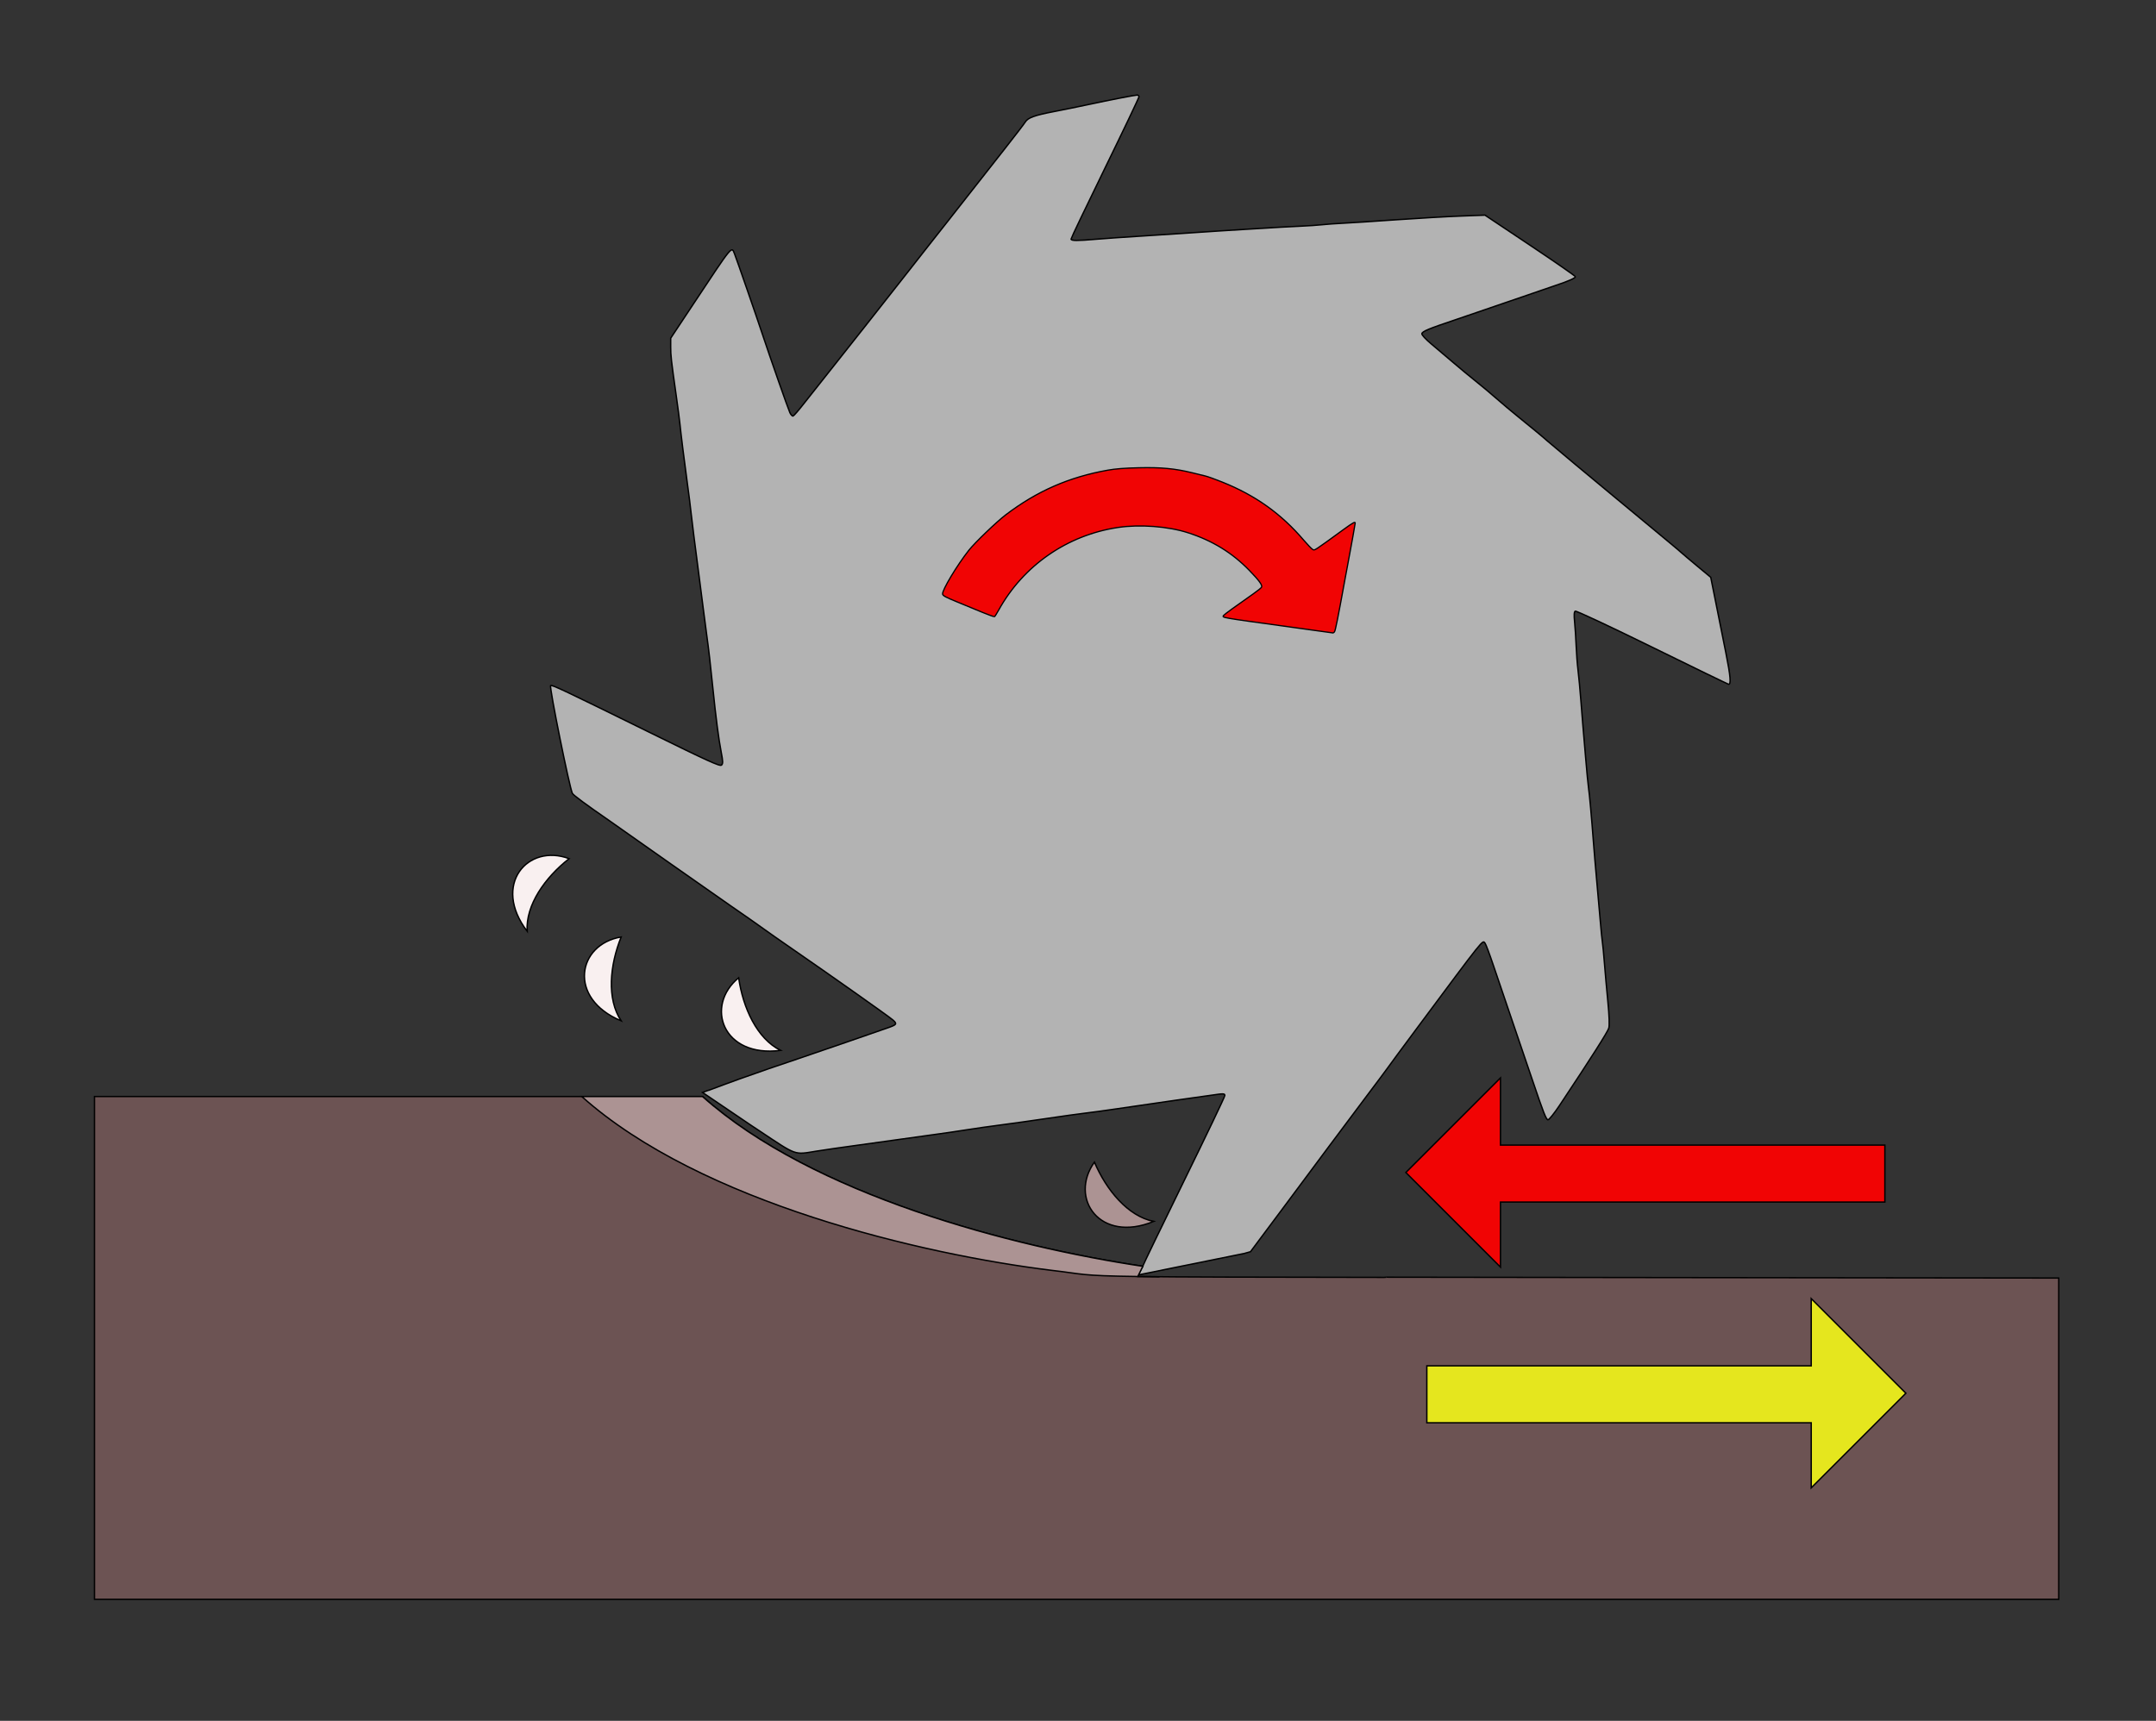 <?xml version="1.0" encoding="UTF-8" standalone="no"?>
<svg
   xmlns:dc="http://purl.org/dc/elements/1.1/"
   xmlns:cc="http://creativecommons.org/ns#"
   xmlns:rdf="http://www.w3.org/1999/02/22-rdf-syntax-ns#"
   xmlns:svg="http://www.w3.org/2000/svg"
   xmlns="http://www.w3.org/2000/svg"
   xmlns:sodipodi="http://sodipodi.sourceforge.net/DTD/sodipodi-0.dtd"
   xmlns:inkscape="http://www.inkscape.org/namespaces/inkscape"
   viewBox="0 0 1552 1239"
   height="1239"
   width="1552"
   id="svg2"
   version="1.1"
   sodipodi:docname="Fresado_en_oposición_4.svg"
   inkscape:version="0.92.3 (2405546, 2018-03-11)">
  <rect x="0" y="0" width="1552" height="1239" fill="#333333" stroke="none"/>
  <sodipodi:namedview
     pagecolor="#ffffff"
     bordercolor="#666666"
     borderopacity="1"
     objecttolerance="10"
     gridtolerance="10"
     guidetolerance="10"
     inkscape:pageopacity="0"
     inkscape:pageshadow="2"
     inkscape:window-width="1552"
     inkscape:window-height="1013"
     id="namedview897"
     showgrid="false"
     inkscape:snap-center="true"
     inkscape:snap-object-midpoints="true"
     inkscape:zoom="0.4082266"
     inkscape:cx="745.4848"
     inkscape:cy="-54.688097"
     inkscape:window-x="0"
     inkscape:window-y="0"
     inkscape:window-maximized="0"
     inkscape:current-layer="svg2"
     inkscape:object-paths="true"
     inkscape:snap-intersection-paths="true"
     inkscape:snap-smooth-nodes="true" />
  <defs
     id="defs6" />
  <path
     inkscape:connector-curvature="0"
     style="opacity:1;vector-effect:none;fill:#6c5353;fill-opacity:1;stroke:#000000;stroke-width:1;stroke-linecap:butt;stroke-linejoin:miter;stroke-miterlimit:4;stroke-dasharray:none;stroke-dashoffset:0;stroke-opacity:1"
     d="M 68,789.485 V 970.5 1151.516 H 708.678 1482 v -115.664 -115.664 l -284.822,-0.338 c -89.219,-0.106 -152.535,-0.164 -199.027,-0.266 10e-4,8.7e-4 0.003,0.001 0.004,0.002 l -1.768,0.133 c -97.008,-0.118 -148.286,-0.238 -177.371,-0.631 l 3.684,-7.344 c 0.002,-0.003 0.004,-0.007 0.006,-0.01 -94.107,-14.077 -237.536,-51.189 -316.996,-122.25 H 189.357 Z"
     id="path861-3" />
  <path
     id="path1056"
     d="m 379.494,670.511 c -25.531,-33.455 0.329,-63.479 30.188,-52.286 -17.277,13.538 -31.406,33.396 -30.188,52.286 z"
     style="opacity:1;vector-effect:none;fill:#f9f0f0;fill-opacity:1;stroke:#000000;stroke-width:1;stroke-linecap:butt;stroke-linejoin:miter;stroke-miterlimit:4;stroke-dasharray:none;stroke-dashoffset:0;stroke-opacity:1"
     inkscape:connector-curvature="0" />
  <path
     id="path1054"
     d="m 447.135,735 c -38.838,-16.207 -31.454,-55.139 0,-60.375 -8.194,20.363 -10.5,44.625 0,60.375 z"
     style="opacity:1;vector-effect:none;fill:#f9f0f0;fill-opacity:1;stroke:#000000;stroke-width:1;stroke-linecap:butt;stroke-linejoin:miter;stroke-miterlimit:4;stroke-dasharray:none;stroke-dashoffset:0;stroke-opacity:1"
     inkscape:connector-curvature="0" />
  <path
     style="opacity:1;vector-effect:none;fill:#f9f0f0;fill-opacity:1;stroke:#000000;stroke-width:1;stroke-linecap:butt;stroke-linejoin:miter;stroke-miterlimit:4;stroke-dasharray:none;stroke-dashoffset:0;stroke-opacity:1"
     d="m 561.915,756.277 c -41.738,5.383 -54.81,-32.024 -30.188,-52.286 3.086,21.732 13.219,43.896 30.188,52.286 z"
     id="use1007"
     inkscape:connector-curvature="0" />
  <path
     id="path1058"
     d="m 1080.124,776.068 v 48.384 h 276.701 v 41.01 h -276.701 v 46.862 l -68.128,-68.128 z"
     style="color:#000000;font-style:normal;font-variant:normal;font-weight:normal;font-stretch:normal;font-size:medium;line-height:normal;font-family:sans-serif;font-variant-ligatures:normal;font-variant-position:normal;font-variant-caps:normal;font-variant-numeric:normal;font-variant-alternates:normal;font-feature-settings:normal;text-indent:0;text-align:start;text-decoration:none;text-decoration-line:none;text-decoration-style:solid;text-decoration-color:#000000;letter-spacing:normal;word-spacing:normal;text-transform:none;writing-mode:lr-tb;direction:ltr;text-orientation:mixed;dominant-baseline:auto;baseline-shift:baseline;text-anchor:start;white-space:normal;shape-padding:0;clip-rule:nonzero;display:inline;overflow:visible;visibility:visible;opacity:1;isolation:auto;mix-blend-mode:normal;color-interpolation:sRGB;color-interpolation-filters:linearRGB;solid-color:#000000;solid-opacity:1;vector-effect:none;fill:#f10404;fill-opacity:1;fill-rule:nonzero;stroke:#000000;stroke-width:1;stroke-linecap:butt;stroke-linejoin:miter;stroke-miterlimit:4;stroke-dasharray:none;stroke-dashoffset:0;stroke-opacity:1;color-rendering:auto;image-rendering:auto;shape-rendering:auto;text-rendering:auto;enable-background:accumulate"
     inkscape:connector-curvature="0" />
  <path
     style="color:#000000;font-style:normal;font-variant:normal;font-weight:normal;font-stretch:normal;font-size:medium;line-height:normal;font-family:sans-serif;font-variant-ligatures:normal;font-variant-position:normal;font-variant-caps:normal;font-variant-numeric:normal;font-variant-alternates:normal;font-feature-settings:normal;text-indent:0;text-align:start;text-decoration:none;text-decoration-line:none;text-decoration-style:solid;text-decoration-color:#000000;letter-spacing:normal;word-spacing:normal;text-transform:none;writing-mode:lr-tb;direction:ltr;text-orientation:mixed;dominant-baseline:auto;baseline-shift:baseline;text-anchor:start;white-space:normal;shape-padding:0;clip-rule:nonzero;display:inline;overflow:visible;visibility:visible;opacity:1;isolation:auto;mix-blend-mode:normal;color-interpolation:sRGB;color-interpolation-filters:linearRGB;solid-color:#000000;solid-opacity:1;vector-effect:none;fill:#e5e61e;fill-opacity:1;fill-rule:nonzero;stroke:#000000;stroke-width:1;stroke-linecap:butt;stroke-linejoin:miter;stroke-miterlimit:4;stroke-dasharray:none;stroke-dashoffset:0;stroke-opacity:1;color-rendering:auto;image-rendering:auto;shape-rendering:auto;text-rendering:auto;enable-background:accumulate"
     d="m 1303.816,935.002 v 48.384 h -276.701 v 41.01 h 276.701 v 46.863 l 68.128,-68.129 z"
     id="path1068"
     inkscape:connector-curvature="0" />
  <path
     id="path908"
     d="m 818.634,68.452 c 0.686,-0.002 1.247,0.556 1.247,1.241 0,0.685 -10.996,23.765 -24.435,51.287 -13.439,27.522 -24.435,50.523 -24.435,51.114 0,1.322 4.152,1.352 18.398,0.131 6.063,-0.52 19.102,-1.436 28.975,-2.034 9.874,-0.598 27.601,-1.757 39.395,-2.577 11.794,-0.82 29.97,-1.986 40.392,-2.591 10.422,-0.605 21.193,-1.258 23.936,-1.451 2.743,-0.193 9.25,-0.527 14.461,-0.742 5.211,-0.215 11.943,-0.673 14.96,-1.017 3.017,-0.344 9.749,-0.829 14.96,-1.079 5.211,-0.25 22.49,-1.37 38.397,-2.487 15.908,-1.118 36.833,-2.324 46.503,-2.682 l 17.582,-0.653 32.534,21.721 c 17.895,11.946 32.536,22.106 32.536,22.578 0,1.03 -4.993,3.231 -14.461,6.374 -3.84,1.275 -18.201,6.205 -31.915,10.955 -13.713,4.75 -31.441,10.816 -39.395,13.482 -19.874,6.659 -24.386,8.527 -24.733,10.238 -0.167,0.825 2.792,4.05 6.73,7.334 3.866,3.224 10.956,9.233 15.757,13.355 4.8,4.122 12.095,10.169 16.209,13.437 4.114,3.268 10.846,8.901 14.96,12.519 4.114,3.618 11.295,9.65 15.957,13.402 9.145,7.359 18.651,15.245 20.722,17.19 1.369,1.287 37.123,31.13 48.211,40.242 3.63,2.983 12.157,10.053 18.949,15.71 6.792,5.657 15.716,13.061 19.83,16.454 4.114,3.393 8.378,6.996 9.475,8.006 1.097,1.01 6.303,5.413 11.569,9.784 l 9.574,7.949 3.637,18.141 c 2.001,9.978 5.236,26.142 7.19,35.92 3.464,17.333 3.97,23.3 1.94,22.929 -0.548,-0.1 -25.335,-12.138 -55.081,-26.751 -29.899,-14.688 -54.599,-26.25 -55.235,-25.857 -0.808,0.499 -0.939,2.828 -0.438,7.801 0.392,3.899 0.891,11.578 1.11,17.064 0.219,5.485 0.84,13.564 1.379,17.952 0.54,4.388 1.447,14.038 2.016,21.443 0.57,7.405 1.237,15.708 1.482,18.451 0.245,2.743 1.125,13.065 1.954,22.939 0.829,9.874 1.756,19.523 2.061,21.443 0.63,3.964 2.259,21.909 3.53,38.896 0.472,6.308 1.537,18.875 2.367,27.925 0.83,9.051 1.981,22.066 2.556,28.923 0.575,6.857 1.272,13.842 1.552,15.523 0.28,1.681 0.93,8.413 1.443,14.96 0.514,6.547 1.634,19.085 2.487,27.861 0.994,10.215 1.232,17.066 0.666,19.037 -0.782,2.72 -12.804,21.599 -35.365,55.535 -3.928,5.909 -7.725,10.621 -8.438,10.472 -1.362,-0.285 -3.206,-5.005 -11.208,-28.695 -2.687,-7.954 -8.954,-26.355 -13.93,-40.891 -4.975,-14.536 -11.304,-33.151 -14.062,-41.366 -2.758,-8.216 -5.496,-15.52 -6.087,-16.232 -1.898,-2.287 0.392,-5.152 -49.251,61.588 -10.405,13.988 -19.576,26.413 -20.383,27.612 -0.807,1.199 -8.678,11.745 -17.49,23.437 -8.813,11.692 -20.169,26.868 -25.237,33.724 -5.068,6.857 -19.848,26.715 -32.846,44.13 l -23.632,31.665 -4.987,1.412 c -0.11,0.031 -0.479,0.112 -0.631,0.152 8e-5,-2e-4 0.031,-0.074 0.031,-0.074 l -75.104,15.217 2.355,-4.897 c 0.603,-0.724 1.042,-1.478 1.042,-1.854 0,-0.481 13.24,-27.88 29.421,-60.886 16.182,-33.006 29.421,-60.694 29.421,-61.527 0,-0.768 -0.35,-1.122 -1.551,-1.159 -0.72,-0.022 -1.746,0.069 -3.187,0.255 -7.304,0.943 -49.772,7.043 -74.551,10.706 -7.679,1.135 -17.329,2.449 -21.443,2.922 -4.114,0.472 -16.456,2.192 -27.427,3.82 -10.971,1.628 -25.781,3.708 -32.912,4.622 -7.131,0.914 -18.351,2.515 -24.933,3.559 -6.582,1.044 -17.129,2.584 -23.437,3.424 -6.308,0.84 -16.182,2.213 -21.941,3.05 -5.76,0.838 -20.121,2.835 -31.915,4.437 -11.794,1.602 -25.706,3.607 -30.917,4.457 -16.009,2.612 -13.563,3.495 -41.099,-14.839 -2.043,-1.36 -3.496,-2.308 -5.439,-3.596 l -35.259,-23.868 4.215,-1.535 h 0.288 l 11.097,-4.145 11.473,-4.176 c 12.518,-4.473 29.151,-10.22 42.256,-14.576 5.485,-1.823 20.969,-7.131 34.408,-11.797 13.439,-4.665 26.679,-9.258 29.421,-10.207 6.774,-2.344 7.125,-2.871 3.841,-5.774 -2.79,-2.467 -44.632,-32.023 -73.156,-51.676 -7.954,-5.48 -16.93,-11.764 -19.947,-13.963 -3.017,-2.198 -7.056,-5.063 -8.976,-6.366 -1.92,-1.303 -8.502,-5.871 -14.629,-10.151 -17.533,-12.247 -38.308,-26.79 -43.217,-30.253 -26.008,-18.35 -40.141,-28.295 -43.883,-30.877 -17.281,-11.924 -26.126,-18.458 -26.862,-19.843 -2.046,-3.854 -16.726,-76.537 -15.671,-77.592 0.799,-0.799 9.285,3.215 70.938,33.559 42.033,20.688 51.015,24.771 52.103,23.683 1.088,-1.088 1.047,-2.682 -0.232,-9.239 -1.789,-9.174 -3.901,-25.384 -6.013,-46.16 -1.745,-17.161 -2.983,-27.914 -4.328,-37.56 -0.535,-3.84 -1.682,-12.591 -2.55,-19.448 -0.868,-6.857 -2.024,-15.833 -2.567,-19.947 -3.192,-24.173 -5.963,-46.091 -6.432,-50.864 -0.296,-3.017 -1.402,-11.769 -2.458,-19.448 -2.109,-15.334 -4.737,-36.366 -5.419,-43.384 -0.24,-2.468 -1.388,-11.22 -2.552,-19.448 -3.735,-26.414 -4.072,-29.394 -4.058,-35.696 l 0.014,-6.192 15.883,-23.936 c 29.452,-44.387 27.806,-42.391 30.158,-36.555 1.342,3.331 16.013,45.659 19.756,57 5.251,15.911 18.709,54.348 19.999,57.123 0.708,1.523 1.754,2.613 2.324,2.423 0.57,-0.19 4.194,-4.392 8.055,-9.336 3.861,-4.945 14.201,-17.992 22.978,-28.995 8.777,-11.003 17.753,-22.346 19.947,-25.208 2.194,-2.862 8.702,-11.123 14.461,-18.357 5.76,-7.234 14.062,-17.784 18.451,-23.443 4.388,-5.659 10.223,-13.096 12.965,-16.526 2.743,-3.43 9.163,-11.568 14.269,-18.085 10.809,-13.797 22.843,-29.11 41.323,-52.584 7.274,-9.239 13.898,-17.882 14.72,-19.207 1.892,-3.045 6.651,-4.773 20.445,-7.422 6.034,-1.158 17.03,-3.4 24.435,-4.981 16.79,-3.585 34.009,-6.936 35.655,-6.94 z"
     style="fill:#b3b3b3;stroke-width:1;stroke:#000000;stroke-miterlimit:4;stroke-dasharray:none"
     inkscape:connector-curvature="0" />
  <path
     inkscape:connector-curvature="0"
     style="opacity:1;vector-effect:none;fill:#fff6d5;fill-opacity:1;stroke:#000000;stroke-width:1;stroke-linecap:butt;stroke-linejoin:miter;stroke-miterlimit:4;stroke-dasharray:none;stroke-dashoffset:0;stroke-opacity:1"
     d="m 68,1477.231 v -181.015 h 121.358 316.352 c 85.688,76.631 245.809,113.8 338.197,125.156 45.027,5.15 -13.12,4.774 353.272,5.208 l 284.821,0.338 v 115.664 115.664 H 708.677 68 Z"
     id="path873"
     sodipodi:nodetypes="cccccscccccc" />
  <g
     id="g923"
     style="fill:#ac9393">
    <path
       sodipodi:nodetypes="ccccccccc"
       inkscape:connector-curvature="0"
       id="path861"
       d="m 418.781,789.486 c 85.688,76.631 245.809,113.8 338.197,125.156 23.564,2.695 19.352,3.869 62.037,4.445 l 3.684,-7.344 c 0.002,-0.003 0.004,-0.007 0.006,-0.01 -94.107,-14.077 -237.536,-51.189 -316.996,-122.25 z m 400.234,129.602 c 20.439,0.276 20.526,0.277 0,0 z"
       style="opacity:1;vector-effect:none;fill:#ac9393;fill-opacity:1;stroke:#000000;stroke-width:1;stroke-linecap:butt;stroke-linejoin:miter;stroke-miterlimit:4;stroke-dasharray:none;stroke-dashoffset:0;stroke-opacity:1" />
    <path
       style="opacity:1;vector-effect:none;fill:#ac9393;fill-opacity:1;stroke:#000000;stroke-width:1;stroke-linecap:butt;stroke-linejoin:miter;stroke-miterlimit:4;stroke-dasharray:none;stroke-dashoffset:0;stroke-opacity:1;font-variant-east_asian:normal"
       d="m 830.514,879.409 c -38.923,16.003 -61.231,-16.747 -42.692,-42.692 8.605,20.193 24.13,38.979 42.692,42.692 z"
       id="path904"
       inkscape:connector-curvature="0" />
  </g>
  <path
     id="path819"
     d="m 960.664,454.894 c 0.615,-0.786 2.564,-10.537 7.188,-35.973 0.234,-1.288 1.329,-7.161 2.433,-13.051 2.577,-13.748 5.257,-28.636 5.271,-29.281 0.024,-1.172 -1.705,-0.224 -8.185,4.489 -22.427,16.31 -20.897,15.324 -22.473,14.481 -0.75,-0.401 -3.61,-3.366 -6.355,-6.587 -16.261,-19.084 -34.753,-32.281 -58.683,-41.877 -4.969,-1.993 -10.39,-3.951 -12.047,-4.351 -1.656,-0.4 -6.023,-1.468 -9.704,-2.373 -12.332,-3.032 -22.347,-3.967 -38.401,-3.585 -10.406,0.248 -16.664,0.735 -22.278,1.735 -27.935,4.978 -50.989,15.076 -73.51,32.2 -6.542,4.974 -22.2,20.019 -26.48,25.444 -8.554,10.842 -19.318,28.799 -18.911,31.551 0.177,1.197 2.072,2.221 10.589,5.722 5.706,2.345 13.958,5.75 18.339,7.566 4.381,1.816 8.196,3.159 8.479,2.985 0.283,-0.175 1.64,-2.348 3.017,-4.829 17.782,-32.05 49.353,-53.895 85.803,-59.37 15.7,-2.358 36.047,-0.837 50.341,3.763 17.687,5.692 31.911,14.424 44.312,27.204 6.891,7.102 9.342,10.439 8.766,11.938 -0.195,0.507 -2.805,2.635 -5.802,4.729 -12.513,8.743 -21.169,15.038 -21.569,15.686 -1.031,1.668 -2.856,1.347 45.569,8.009 8.098,1.114 16.832,2.326 19.409,2.694 7.426,1.059 13.349,1.873 13.805,1.896 0.231,0.012 0.715,-0.355 1.075,-0.815 z"
     style="fill:#f10404;stroke:#000000;stroke-width:0.884;stroke-miterlimit:4;stroke-dasharray:none"
     inkscape:connector-curvature="0" />
</svg>
